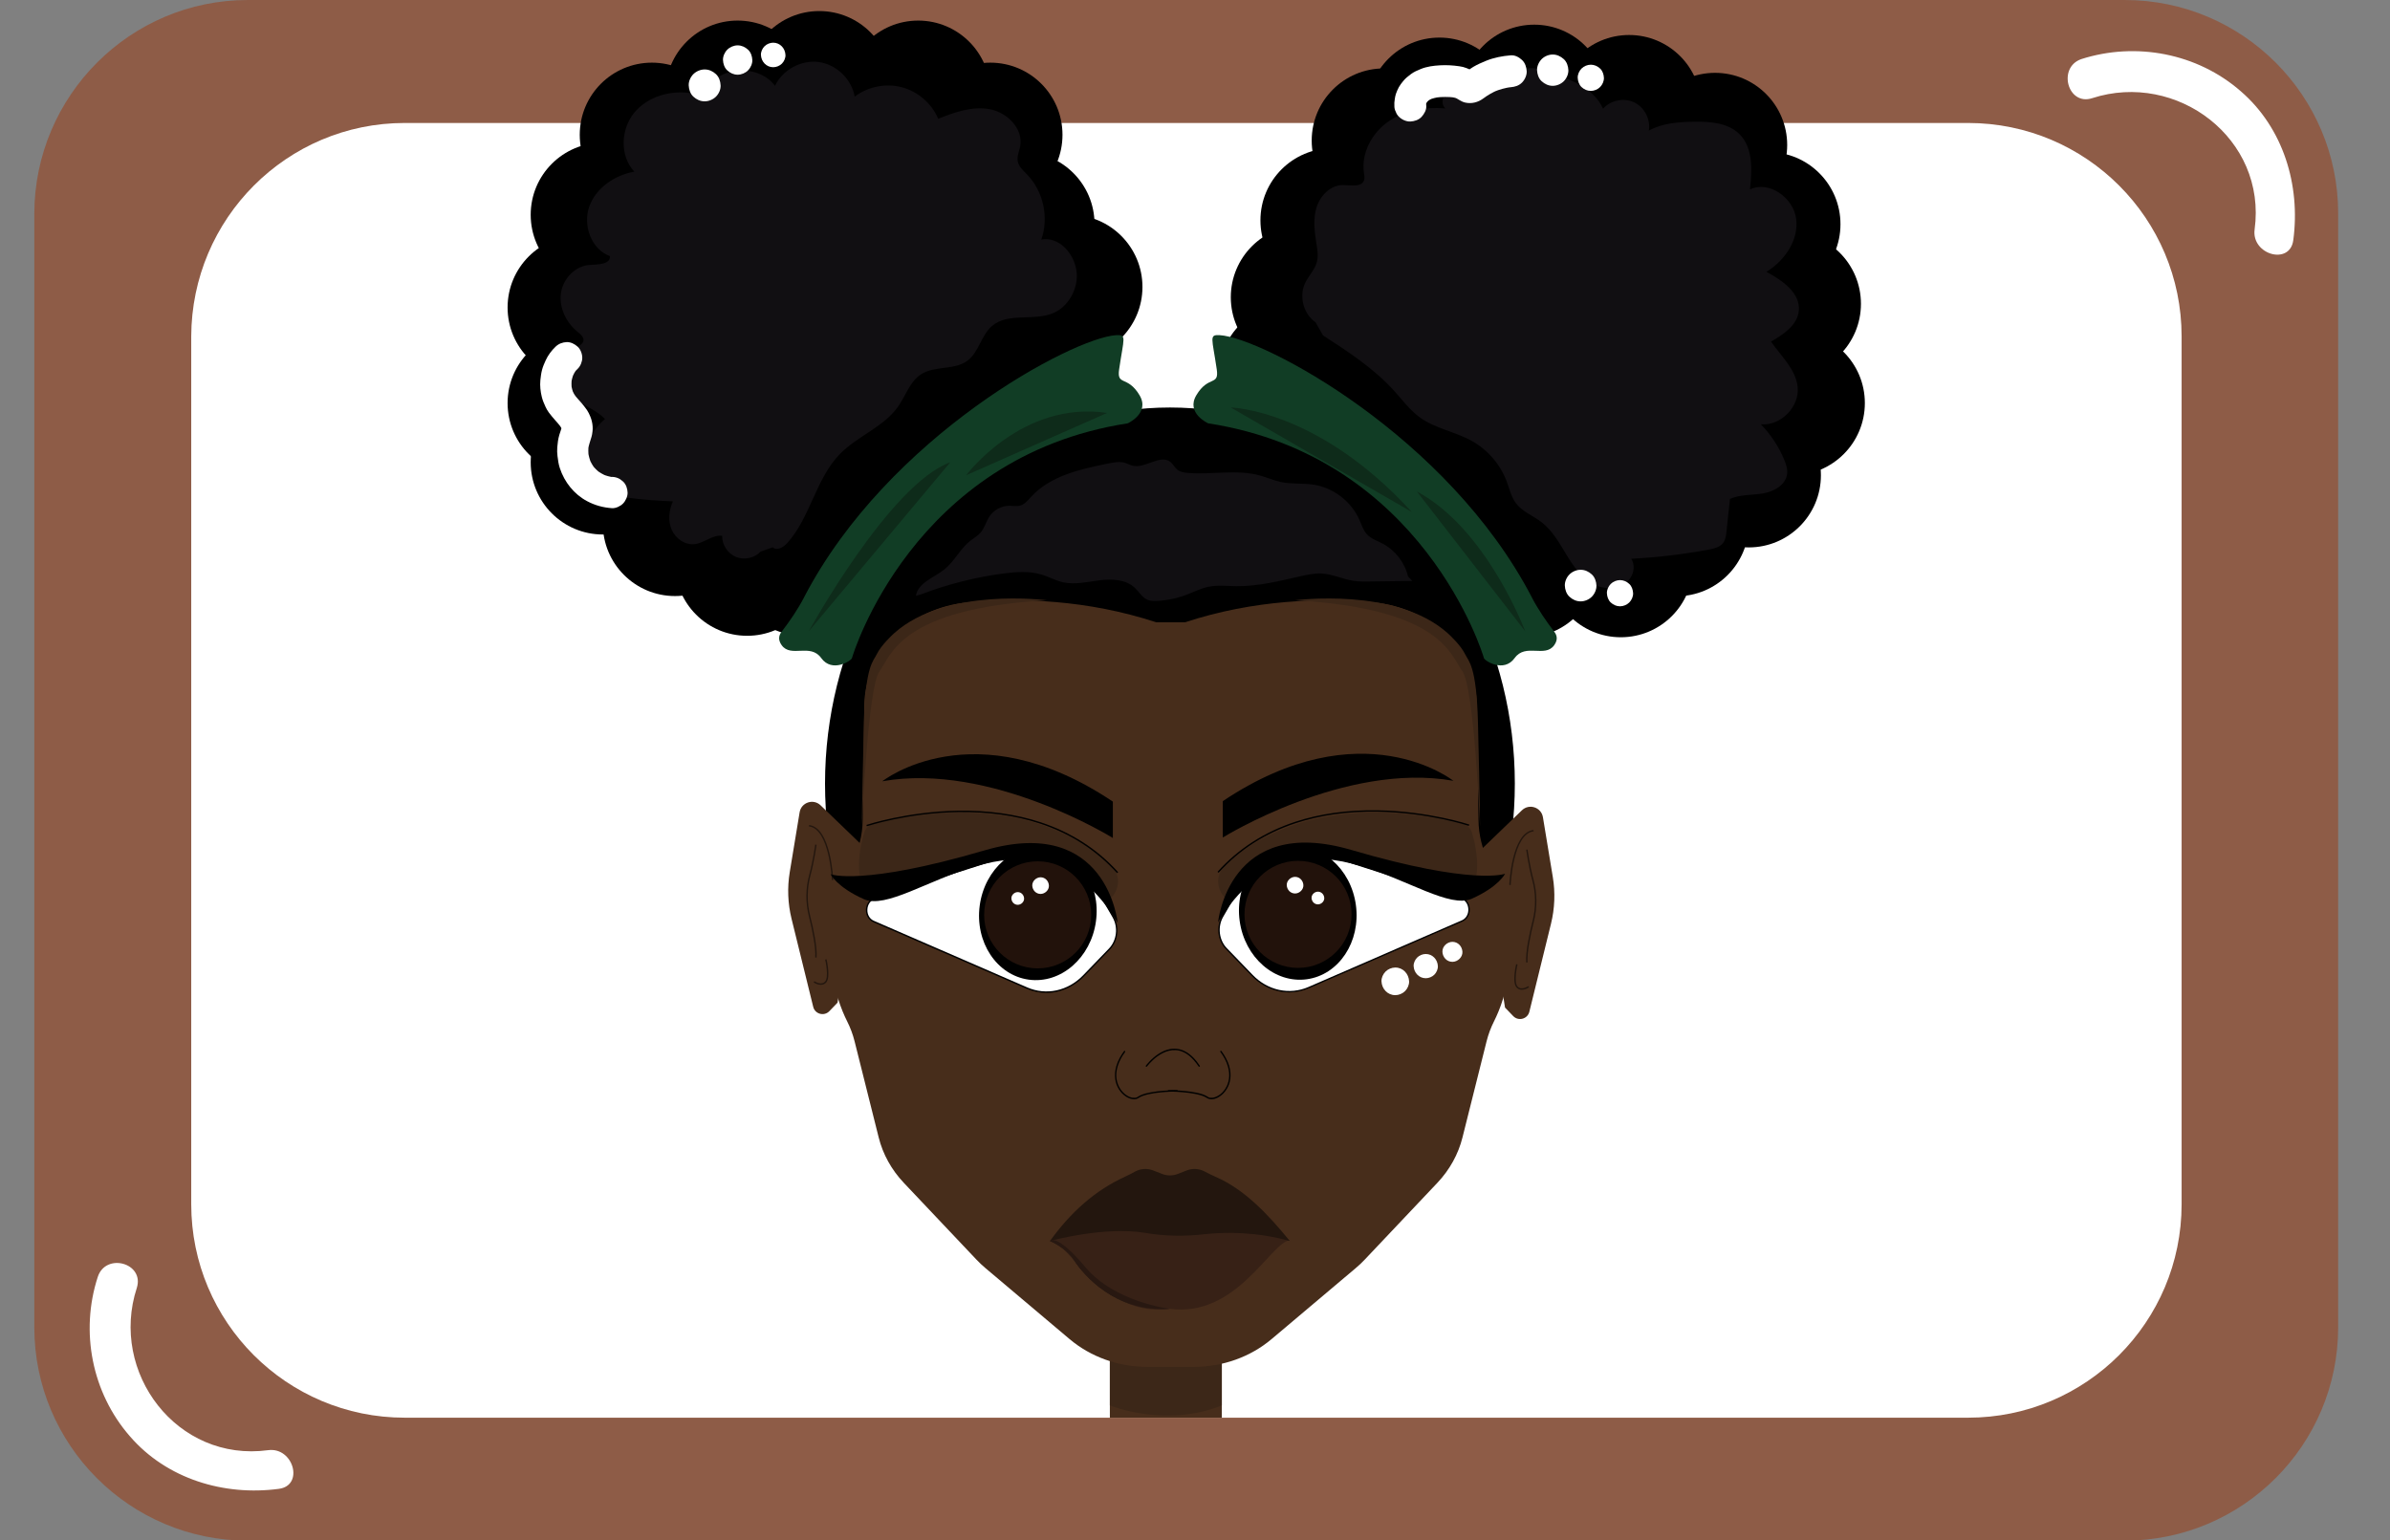 <?xml version="1.0" encoding="UTF-8"?>
<svg id="Layer_1" data-name="Layer 1" xmlns="http://www.w3.org/2000/svg" viewBox="0 0 654.9 422.1">
  <rect x="0" y="0" width="654.9" height="422.1" fill="#808080" stroke="none"/>
  <defs>
    <style>
      .cls-1 {
        opacity: .61;
      }

      .cls-2, .cls-3, .cls-4, .cls-5, .cls-6, .cls-7, .cls-8, .cls-9, .cls-10, .cls-11, .cls-12, .cls-13 {
        stroke-width: 0px;
      }

      .cls-3 {
        fill: #472d1b;
      }

      .cls-4 {
        fill: #281811;
      }

      .cls-5 {
        fill: #3c2718;
      }

      .cls-6 {
        fill: #372116;
      }

      .cls-7 {
        fill: #0e2b1a;
      }

      .cls-8 {
        fill: #1b181d;
      }

      .cls-9 {
        fill: #23160e;
      }

      .cls-10 {
        fill: #22120b;
      }

      .cls-11 {
        fill: #113d25;
      }

      .cls-12 {
        fill: #8e5c47;
      }

      .cls-13 {
        fill: #fff;
      }
    </style>
  </defs>
  <g id="Layer_1-2" data-name="Layer 1">
    <path class="cls-12" d="M67.9,0h514.3c32.3,0,58.5,26.2,58.5,58.5v305.2c0,32.3-26.2,58.5-58.5,58.5H67.9c-32.3,0-58.5-26.2-58.5-58.5V58.5C9.5,26.2,35.7,0,67.9,0Z"/>
    <path class="cls-13" d="M573.3,26.9c23.2-7.5,47.9,11.1,44.5,36-.9,6.9,9.7,9.9,10.6,2.9,2-15-2.7-30.7-14.4-40.8-11.9-10.4-28.7-13.6-43.7-8.8-6.6,2.3-3.7,12.9,3,10.7h0Z"/>
    <path class="cls-13" d="M26.8,349.9c-4.9,15-1.6,31.8,8.8,43.7,10.1,11.7,25.8,16.4,40.8,14.4,7-.9,4-11.5-2.9-10.6-25,3.4-43.6-21.3-36-44.5,2.1-6.8-8.5-9.7-10.7-3h0Z"/>
    <path class="cls-13" d="M110.9,33.7h428.4c32.3,0,58.5,26.2,58.5,58.5v237.8c0,32.3-26.2,58.5-58.5,58.5H110.9c-32.3,0-58.5-26.2-58.5-58.5V92.2c.1-32.3,26.2-58.5,58.5-58.5Z"/>
  </g>
  <g>
    <ellipse class="cls-2" cx="320.58" cy="214.73" rx="94.51" ry="103.06"/>
    <circle class="cls-2" cx="224.5" cy="91.85" r="73.4"/>
    <circle class="cls-2" cx="286.7" cy="94.22" r="19.77"/>
    <circle class="cls-2" cx="293.28" cy="78.63" r="19.77"/>
    <circle class="cls-2" cx="280.15" cy="61.41" r="19.77"/>
    <circle class="cls-2" cx="271.37" cy="36.94" r="19.77"/>
    <circle class="cls-2" cx="251.6" cy="25.41" r="19.77"/>
    <circle class="cls-2" cx="224.5" cy="22.8" r="19.77"/>
    <circle class="cls-2" cx="202.12" cy="25.41" r="19.77"/>
    <circle class="cls-2" cx="178.63" cy="36.94" r="19.77"/>
    <circle class="cls-2" cx="165.19" cy="58.86" r="19.77"/>
    <circle class="cls-2" cx="158.86" cy="84.26" r="19.77"/>
    <circle class="cls-2" cx="158.86" cy="110.46" r="19.77"/>
    <circle class="cls-2" cx="165.19" cy="126.7" r="19.77"/>
    <circle class="cls-2" cx="184.96" cy="143.57" r="19.77"/>
    <circle class="cls-2" cx="204.73" cy="154.46" r="19.77"/>
    <circle class="cls-2" cx="220.15" cy="154.46" r="19.77"/>
    <circle class="cls-2" cx="421.74" cy="92.59" r="73.4"/>
    <circle class="cls-2" cx="417.94" cy="154.86" r="19.77"/>
    <circle class="cls-2" cx="444.13" cy="154.86" r="19.77"/>
    <circle class="cls-2" cx="459.42" cy="143.62" r="19.77"/>
    <circle class="cls-2" cx="479.19" cy="130.24" r="19.77"/>
    <circle class="cls-2" cx="491.23" cy="110.46" r="19.77"/>
    <circle class="cls-2" cx="490.16" cy="83.26" r="19.77"/>
    <circle class="cls-2" cx="484.55" cy="61.44" r="19.77"/>
    <circle class="cls-2" cx="469.95" cy="39.73" r="19.77"/>
    <circle class="cls-2" cx="446.41" cy="29.36" r="19.77"/>
    <circle class="cls-2" cx="420.4" cy="26.53" r="19.77"/>
    <circle class="cls-2" cx="394.43" cy="30.07" r="19.77"/>
    <circle class="cls-2" cx="379.2" cy="38.52" r="19.77"/>
    <circle class="cls-2" cx="365.15" cy="60.39" r="19.77"/>
    <circle class="cls-2" cx="357.03" cy="81.45" r="19.77"/>
    <circle class="cls-2" cx="353.8" cy="102.9" r="19.77"/>
    <path class="cls-11" d="M220.35,163.66c-1.74,3.34-3.88,6.48-6.21,9.51-.71.92-1.02,2.16.07,3.66,2.54,3.5,7.84-.65,10.82,3.5s8.27.72,8.43,0,16.58-55.22,75.55-64.32c0,0,6.18-2.78,3.24-7.71-3.29-5.52-6.26-2.43-5.59-7.07,1.27-8.7,2.17-9.55-.82-9.38-11.85.7-62.48,27.6-85.5,71.81Z"/>
    <path class="cls-11" d="M419.72,163.66c1.74,3.34,3.88,6.48,6.21,9.51.71.92,1.02,2.16-.07,3.66-2.54,3.5-7.84-.65-10.82,3.5-2.99,4.15-8.27.72-8.43,0s-16.58-55.22-75.55-64.32c0,0-6.18-2.78-3.24-7.71,3.29-5.52,6.26-2.43,5.59-7.07-1.27-8.7-2.17-9.55.82-9.38,11.85.7,62.48,27.6,85.5,71.81Z"/>
    <path class="cls-7" d="M221.61,173s22.23-40.42,38.77-46.3"/>
    <path class="cls-7" d="M264.75,130.23s15.31-20.55,38.61-17.07"/>
    <path class="cls-7" d="M337.25,111.67s23.86.45,49.6,28.63"/>
    <path class="cls-7" d="M417.94,173s-10.54-28.14-29.69-38.31"/>
    <g>
      <path class="cls-3" d="M405.72,232.95l11.32-10.91c1.99-1.91,5.3-.81,5.75,1.91l2.71,16.41c.7,4.24.53,8.57-.49,12.74l-5.94,24.15c-.49,2.01-3,2.68-4.43,1.19l-2.24-2.33-6.68-43.17"/>
      <path class="cls-9" d="M413.96,242.52l-.39-.02s.16-3.62,1.03-7.23c.52-2.13,1.18-3.86,1.97-5.14,1.01-1.63,2.23-2.53,3.63-2.69l.04.38c-5.64.63-6.28,14.55-6.28,14.69Z"/>
      <path class="cls-9" d="M418.2,263.76c-.21-2.83.84-7.78,1.76-11.44.92-3.65.88-7.5-.1-11.12-1.06-3.91-1.65-8.3-1.66-8.35l.38-.05s.6,4.42,1.65,8.3c1,3.69,1.03,7.6.1,11.32-.91,3.63-1.96,8.55-1.75,11.32l-.39.03Z"/>
      <path class="cls-9" d="M416.99,271.23c-.55,0-1.09-.19-1.5-.71-1.19-1.49-.08-6.1-.04-6.3l.38.09s-.28,1.18-.42,2.51c-.18,1.72-.05,2.91.39,3.46.42.53,1.03.69,1.83.47.63-.17,1.13-.51,1.14-.51l.22.32c-.45.31-1.22.67-1.98.67Z"/>
    </g>
    <g>
      <path class="cls-3" d="M236.18,231.6l-11.32-10.91c-1.99-1.91-5.3-.81-5.75,1.91l-2.71,16.41c-.7,4.24-.53,8.57.49,12.74l5.94,24.15c.49,2.01,3,2.68,4.43,1.19l2.24-2.33,6.68-43.17"/>
      <path class="cls-9" d="M227.94,241.16c0-.14-.64-14.06-6.28-14.69l.04-.38c1.4.16,2.62,1.06,3.63,2.69.79,1.28,1.45,3.01,1.97,5.14.87,3.61,1.03,7.19,1.03,7.23l-.39.02Z"/>
      <path class="cls-9" d="M223.77,262.41l-.39-.03c.21-2.78-.84-7.69-1.75-11.32-.93-3.72-.9-7.63.1-11.32,1.05-3.88,1.65-8.25,1.65-8.3l.38.05s-.61,4.44-1.66,8.35c-.98,3.62-1.01,7.47-.1,11.12.92,3.66,1.97,8.62,1.76,11.44Z"/>
      <path class="cls-9" d="M224.92,269.88c-.76,0-1.53-.36-1.98-.67l.22-.32s.51.35,1.14.51c.8.21,1.41.05,1.83-.47.43-.55.57-1.74.39-3.46-.14-1.33-.42-2.49-.42-2.51l.38-.09c.05.2,1.15,4.81-.04,6.3-.41.52-.96.71-1.5.71Z"/>
    </g>
    <polygon class="cls-3" points="334.8 388.5 304.12 388.5 304.12 366.24 304.12 357.42 334.8 357.42 334.8 388.5"/>
    <path class="cls-5" d="M304.12,385.13s15.18,6.26,30.68,0v-22.7h-30.68v22.7Z"/>
    <path class="cls-3" d="M324.68,170.54c18.96-6.23,37.31-6.74,51.62-5.47,15.96,1.42,28.2,13.62,28.4,28.31l.43,31.35c.05,4.01,1.01,7.97,2.84,11.61,10.59,21.1,4.36,37.68,1.46,43.45-.9,1.78-1.6,3.65-2.08,5.56l-6.61,26.37c-1.15,4.59-3.51,8.86-6.88,12.42l-19.91,21.05c-.77.82-1.59,1.59-2.46,2.32l-23.05,19.45c-5.81,4.9-13.41,7.62-21.31,7.62h-6.37s-6.37,0-6.37,0c-7.9,0-15.5-2.72-21.31-7.62l-23.05-19.45c-.87-.73-1.69-1.51-2.46-2.32l-19.91-21.05c-3.37-3.56-5.73-7.83-6.88-12.42l-6.61-26.37c-.48-1.92-1.18-3.78-2.08-5.56-2.9-5.77-9.14-22.35,1.46-43.45,1.83-3.64,2.79-7.6,2.84-11.61l.43-31.35c.2-14.69,12.44-26.9,28.4-28.31,14.3-1.27,32.65-.76,51.62,5.47"/>
    <path class="cls-5" d="M304.66,237.41c-5.47-5.49-25.45-21.45-65.39-11.62-1.16.29-2.08,1.16-2.43,2.3-1.44,4.71-4.14,17.07,5.64,20.72,11.24,4.19,59.4,8.76,63.66-5.65.6-2.04.02-4.25-1.48-5.76Z"/>
    <path class="cls-5" d="M335.49,237.41c5.47-5.49,25.45-21.45,65.39-11.62,1.16.29,2.08,1.16,2.43,2.3,1.44,4.71,4.14,17.07-5.64,20.72-11.24,4.19-59.4,8.76-63.66-5.65-.6-2.04-.02-4.25,1.48-5.76Z"/>
    <path class="cls-9" d="M287.72,340.09s4.22,1.66,6.63,5.34c2.41,3.68,11.17,14.32,26.1,13.22,0,0-15.02-1.83-23-11.36-7.98-9.53-9.73-7.2-9.73-7.2Z"/>
    <path class="cls-6" d="M321.55,334.36h17.94s13.95,5.5,13.95,5.5c-5.29.6-14.58,21.32-32.99,18.8-18.42,2.53-27.44-18.19-32.72-18.8l13.68-5.5h17.94"/>
    <path class="cls-2" d="M308,288.05c-.92,1.25-1.69,2.63-2.12,4.13-.33,1.14-.45,2.35-.29,3.53.13.98.47,1.94,1,2.78.46.74,1.06,1.39,1.77,1.89.58.41,1.26.73,1.97.83.32.04.64.05.96-.02.29-.06.54-.2.79-.36.17-.11.34-.2.52-.29.21-.1.35-.16.58-.24.47-.17.96-.3,1.45-.42,1.08-.25,2.16-.4,3.26-.51.99-.1,1.97-.17,2.96-.21.54-.02,1.08-.04,1.62-.04.03,0,.05,0,.08,0,.25,0,.25-.39,0-.39-.37,0-.74.01-1.12.02-.9.03-1.79.08-2.69.15-1.1.09-2.21.22-3.3.42-.99.18-1.98.41-2.9.82-.18.08-.37.17-.54.28-.13.08-.26.18-.4.25-.03.01-.06.03-.09.04-.03.02-.02.01,0,0-.02,0-.03.01-.05.02-.06.02-.13.04-.19.06s-.13.03-.2.04c-.05,0,.01,0-.01,0-.02,0-.03,0-.05,0-.04,0-.07,0-.11,0-.15,0-.3,0-.44-.01-.02,0-.04,0-.06,0-.03,0,.05,0,0,0,0,0-.02,0-.02,0-.04,0-.08-.01-.12-.02-.08-.01-.16-.03-.24-.05-.16-.04-.32-.1-.48-.16-.02,0-.04-.02-.06-.02-.03-.01.04.02,0,0,0,0-.02,0-.03-.01-.04-.02-.08-.04-.12-.06-.08-.04-.16-.08-.24-.12-.17-.09-.33-.19-.48-.3-.08-.06-.16-.11-.24-.17-.03-.02.04.03,0,0,0,0-.02-.01-.03-.02-.02-.02-.04-.03-.06-.05-.04-.03-.08-.07-.12-.1-.32-.27-.61-.58-.87-.91,0,0-.01-.02-.02-.03.02.03,0,0,0,0-.02-.02-.03-.04-.05-.06-.03-.05-.07-.09-.1-.14-.06-.09-.13-.18-.19-.28-.12-.19-.23-.39-.34-.6-.11-.23-.19-.4-.27-.62s-.16-.46-.22-.7c-.27-1.04-.28-2.15-.08-3.22.26-1.39.85-2.7,1.6-3.9.22-.35.46-.7.7-1.03.06-.08.01-.22-.07-.26-.1-.06-.2-.01-.26.07h0Z"/>
    <path class="cls-2" d="M334.39,288.24c.9,1.22,1.66,2.57,2.08,4.03.32,1.1.44,2.28.28,3.39-.07.5-.2.98-.37,1.45-.04.12-.09.22-.13.31-.05.1-.09.21-.15.31-.1.2-.22.4-.34.6-.24.38-.47.67-.78,1-.14.15-.29.29-.45.42-.04.03-.07.06-.11.09-.02.02-.04.03-.06.05-.01,0-.02.02-.03.02.03-.02,0,0-.01,0-.08.06-.15.11-.23.17-.16.11-.32.2-.48.29-.08.04-.16.08-.24.12-.04.02-.08.04-.12.05-.01,0-.02,0-.03.01,0,0,.04-.02,0,0-.02,0-.04.02-.07.03-.16.06-.32.12-.48.16-.08.02-.16.04-.24.05-.04,0-.08.01-.11.02-.06,0,0,0-.02,0-.02,0-.04,0-.06,0-.15.02-.3.02-.44.01-.03,0-.07,0-.1,0-.02,0-.03,0-.05,0-.03,0,.05,0,.01,0,0,0-.02,0-.03,0-.07-.01-.14-.02-.2-.04s-.13-.04-.19-.06c-.02,0-.03-.01-.05-.02.06.02,0,0,0,0-.03-.01-.06-.03-.09-.04-.14-.07-.27-.17-.4-.25-.81-.48-1.74-.73-2.65-.93-1.08-.24-2.19-.39-3.29-.5-.97-.1-1.95-.16-2.92-.2-.53-.02-1.06-.04-1.59-.04-.02,0-.05,0-.07,0-.25,0-.25.39,0,.39.38,0,.76.01,1.14.02.91.03,1.82.08,2.72.16,1.11.09,2.19.22,3.28.43.52.1,1.03.21,1.54.36.23.07.46.14.69.22s.37.14.58.24c.18.09.35.18.52.29.12.08.23.15.36.21.28.12.58.18.89.19.69.01,1.38-.23,1.98-.57.73-.41,1.36-.99,1.87-1.66.58-.76,1-1.64,1.23-2.57.27-1.11.27-2.26.07-3.38-.26-1.42-.87-2.76-1.63-3.98-.22-.36-.46-.71-.71-1.05-.06-.08-.17-.13-.26-.07-.08.05-.13.18-.07.26h0Z"/>
    <path class="cls-2" d="M314.29,292.27s0-.01.01-.02c.02-.02.07-.08.01-.02.06-.06.1-.13.16-.2.19-.23.39-.46.59-.68.3-.32.61-.63.93-.92.19-.17.38-.34.57-.5.05-.04.1-.08.15-.12.03-.02.05-.04.08-.06,0,0,.02-.01.03-.02,0,0,.02-.01.03-.02-.02.01-.02.01,0,0,.11-.08.22-.16.33-.24.96-.69,1.98-1.23,3.11-1.51.6-.15,1.17-.21,1.8-.18.16,0,.32.02.47.04-.04,0,.03,0,.03,0,.02,0,.04,0,.06,0,.04,0,.08.01.12.02.08.01.16.03.24.05.33.07.66.17.97.3,1.61.65,2.93,1.97,3.96,3.35.17.23.34.47.5.71.14.21.47.01.33-.19-1.06-1.59-2.39-3.12-4.12-3.99-1.23-.62-2.6-.83-3.96-.6-1.19.2-2.32.73-3.32,1.39-.86.57-1.65,1.25-2.36,1.99-.24.25-.47.5-.69.77-.11.14-.24.27-.34.42,0,0,0,.01-.01.02-.06.08-.01.22.07.26.1.06.2.01.26-.07h0Z"/>
    <g>
      <g>
        <path class="cls-13" d="M298.65,240.3l6.35,10.96c1.63,2.81,1.19,6.54-1.03,8.84l-7.07,7.32c-4.2,4.34-10.23,5.64-15.51,3.35l-42.04-18.26c-2.67-1.16-2.45-5.46.32-6.34l41.28-13.21c6.75-2.16,13.92.82,17.7,7.34Z"/>
        <path class="cls-2" d="M286.73,272.08c-1.85,0-3.68-.38-5.41-1.13l-42.04-18.26c-1.29-.56-2.07-1.92-2-3.46.08-1.54.99-2.81,2.33-3.24l41.28-13.21c3.35-1.07,6.85-.93,10.1.42,3.25,1.35,5.95,3.77,7.83,7.01l6.35,10.96c1.67,2.89,1.23,6.71-1.06,9.07l-7.07,7.32c-2.09,2.16-4.66,3.62-7.45,4.22-.95.21-1.91.31-2.87.31ZM285.39,232.44c-1.46,0-2.93.23-4.37.69l-41.28,13.21c-1.19.38-2,1.52-2.06,2.9-.07,1.38.62,2.59,1.77,3.09l42.04,18.26c2.56,1.11,5.34,1.39,8.04.8,2.71-.59,5.22-2.01,7.25-4.11l7.07-7.32c2.17-2.24,2.59-5.87,1-8.61l-6.35-10.96c-1.83-3.17-4.48-5.53-7.65-6.85-1.77-.73-3.61-1.1-5.46-1.1Z"/>
      </g>
      <ellipse class="cls-2" cx="284.39" cy="250.3" rx="18.34" ry="16.07" transform="translate(-2.02 498.28) rotate(-82.24)"/>
      <path class="cls-2" d="M306.25,252.85s-2.86-29.67-36.49-19.81c-33.63,9.85-42.15,6.53-42.15,6.53,0,0,1.67,3.52,9.11,6.84,11.92,5.33,46.34-31.48,69.53,6.44Z"/>
      <circle class="cls-10" cx="284.34" cy="250.7" r="14.67"/>
      <path class="cls-13" d="M285.14,244.97c1.19,0,2.33-1.05,2.28-2.28s-1-2.28-2.28-2.28c-1.19,0-2.33,1.05-2.28,2.28s1,2.28,2.28,2.28h0Z"/>
      <path class="cls-13" d="M278.88,247.95c.91,0,1.78-.8,1.74-1.74s-.76-1.74-1.74-1.74c-.91,0-1.78.8-1.74,1.74s.76,1.74,1.74,1.74h0Z"/>
      <path class="cls-2" d="M306.1,239.28c-5.64-6.26-12.75-10.83-21.13-13.59-6.71-2.21-14.25-3.26-22.41-3.14-13.9.22-24.92,3.84-25.03,3.88l-.12-.37c.11-.04,11.18-3.68,25.14-3.9,8.2-.13,15.79.93,22.54,3.15,8.45,2.78,15.62,7.39,21.3,13.7l-.29.26Z"/>
      <path class="cls-2" d="M304.94,219.67v9.97s-33.49-20.82-63.18-15.54c0,0,25.08-19.94,63.18,5.57Z"/>
    </g>
    <path class="cls-9" d="M353.44,340.09c-6.07-7.44-12.46-14.19-20.44-17.64-1.01-.44-1.98-.93-2.95-1.44-1.5-.78-3.28-.89-4.88-.26l-2.43.95c-1.39.54-2.93.54-4.31,0l-2.43-.95c-1.66-.65-3.51-.51-5.04.34-.86.48-1.74.94-2.64,1.35-8.25,3.75-14.99,9.82-20.6,17.64,0,0,14.84-4.13,26.16-2.21,5.25.89,10.61.98,15.9.38,5.98-.67,14.38-.73,23.65,1.83Z"/>
    <g>
      <g>
        <path class="cls-13" d="M341.36,240.17l-6.35,10.96c-1.63,2.81-1.19,6.54,1.03,8.84l7.07,7.32c4.2,4.34,10.23,5.64,15.51,3.35l42.04-18.26c2.67-1.16,2.45-5.46-.32-6.34l-41.28-13.21c-6.75-2.16-13.92.82-17.7,7.34Z"/>
        <path class="cls-2" d="M353.29,271.95c-.96,0-1.92-.1-2.87-.31-2.78-.6-5.36-2.06-7.45-4.22l-7.07-7.32c-2.29-2.37-2.73-6.18-1.06-9.07l6.35-10.96c1.88-3.24,4.59-5.66,7.83-7.01,3.25-1.35,6.74-1.49,10.1-.42l41.28,13.21c1.34.43,2.26,1.7,2.33,3.24.08,1.54-.71,2.9-2,3.46l-42.04,18.26c-1.73.75-3.57,1.13-5.41,1.13ZM341.36,240.17l.17.1-6.35,10.96c-1.59,2.74-1.17,6.37,1,8.61l7.07,7.32c2.03,2.1,4.54,3.52,7.25,4.11,2.71.58,5.49.31,8.04-.8l42.04-18.26c1.14-.5,1.83-1.71,1.77-3.09-.07-1.38-.88-2.52-2.06-2.9l-41.28-13.21c-3.27-1.05-6.67-.9-9.83.41-3.17,1.31-5.81,3.68-7.65,6.85l-.17-.1Z"/>
      </g>
      <ellipse class="cls-2" cx="355.62" cy="250.17" rx="16.07" ry="18.34" transform="translate(-30.53 50.32) rotate(-7.76)"/>
      <path class="cls-2" d="M333.77,252.72s2.86-29.67,36.49-19.81c33.63,9.85,42.15,6.53,42.15,6.53,0,0-1.67,3.52-9.11,6.84-11.92,5.33-46.34-31.48-69.53,6.44Z"/>
      <circle class="cls-10" cx="355.68" cy="250.57" r="14.67"/>
      <path class="cls-13" d="M354.87,244.85c1.19,0,2.33-1.05,2.28-2.28s-1-2.28-2.28-2.28c-1.19,0-2.33,1.05-2.28,2.28s1,2.28,2.28,2.28h0Z"/>
      <path class="cls-13" d="M361.13,247.83c.91,0,1.78-.8,1.74-1.74s-.76-1.74-1.74-1.74c-.91,0-1.78.8-1.74,1.74s.76,1.74,1.74,1.74h0Z"/>
      <path class="cls-2" d="M333.91,239.16l-.29-.26c5.68-6.31,12.85-10.92,21.3-13.7,6.75-2.22,14.34-3.28,22.54-3.15,13.96.22,25.03,3.86,25.14,3.9l-.12.37c-.11-.04-11.13-3.66-25.03-3.88-8.16-.13-15.7.93-22.41,3.14-8.38,2.76-15.49,7.33-21.13,13.59Z"/>
      <path class="cls-2" d="M335.07,219.54v9.97s33.49-20.82,63.18-15.54c0,0-25.08-19.94-63.18,5.57Z"/>
    </g>
    <path class="cls-4" d="M287.72,340.09s4.22,1.66,6.63,5.34c2.41,3.68,11.17,14.32,26.1,13.22,0,0-15.02-1.83-23-11.36-7.98-9.53-9.73-7.2-9.73-7.2Z"/>
    <path class="cls-5" d="M236.18,226.28s1.59-37.98,4.82-42.33,5.66-17.15,45.84-19.45c0,0-27.59-3.68-41.76,8.97-.62.55-3.64,3.35-4.85,5.85-.91,1.9-3.09,3.01-3.49,18.54-.57,22.33-.57,28.41-.57,28.41Z"/>
    <path class="cls-5" d="M405.54,226.28s-1.59-37.98-4.82-42.33c-3.23-4.35-5.66-17.15-45.84-19.45,0,0,27.59-3.68,41.76,8.97.62.55,3.64,3.35,4.85,5.85.91,1.9,3.09,3.01,3.49,18.54.57,22.33.57,28.41.57,28.41Z"/>
    <g class="cls-1">
      <path class="cls-8" d="M208.45,151.14c-1.68,1.8-4.5,2.41-6.77,1.49s-3.86-3.34-3.8-5.8c-2.58-.33-4.8,1.9-7.38,2.27-2.66.38-5.33-1.43-6.43-3.89s-.78-5.37.32-7.82c-4.18-.13-8.36-.47-12.51-1.01-2.25-.3-4.55-.67-6.51-1.82-3.33-1.94-5.16-5.98-4.92-9.82s2.37-7.43,5.32-9.92c-2.15-2.23-5.13-3.41-7.73-5.1s-5.02-4.31-4.87-7.41c.15-3.26,3.02-5.65,5.64-7.61.43-.32.88-.67,1.02-1.18.3-1.02-.72-1.9-1.55-2.57-3.13-2.53-5.13-6.62-4.58-10.6s3.96-7.57,7.98-7.76c2.25-.11,5.63-.16,5.46-2.4-5.13-1.85-7.5-8.46-5.67-13.59s6.97-8.6,12.34-9.57c-4.03-4.27-3.75-11.59-.03-16.13,3.73-4.54,10.17-6.33,15.95-5.3.73.13,1.5.3,2.21.08,1.01-.32,1.61-1.32,2.25-2.17,4.21-5.62,13.97-5.62,18.17,0,2.09-4.4,7.19-7.17,12.01-6.51s9,4.68,9.83,9.48c3.62-2.76,8.54-3.73,12.93-2.57s8.19,4.45,9.96,8.64c4.51-1.82,9.36-3.51,14.14-2.62s9.22,5.37,8.32,10.15c-.26,1.37-.92,2.72-.68,4.09.27,1.5,1.54,2.58,2.6,3.68,4.44,4.6,6,11.77,3.87,17.8,5.67-1.06,10.43,5.54,9.66,11.26-.5,3.72-2.79,7.27-6.21,8.81-5.37,2.41-12.53-.21-16.98,3.63-2.96,2.55-3.57,7.15-6.7,9.49-3.58,2.67-8.96,1.32-12.72,3.73-3.03,1.95-4.16,5.76-6.21,8.73-3.92,5.68-11.1,8.12-15.95,13.04-6.71,6.8-8.13,17.45-14.55,24.53-1.02,1.13-2.83,2.18-3.93,1.12"/>
    </g>
    <g class="cls-1">
      <path class="cls-8" d="M360.49,88.34c-3.31-2.3-4.6-7.1-2.88-10.75.94-2,2.64-3.63,3.22-5.76.45-1.68.15-3.47-.13-5.19-.53-3.3-.93-6.74.09-9.92s3.83-6.01,7.17-6.01c2.16,0,5.14.7,5.82-1.34.21-.63.06-1.32-.04-1.98-.8-5.4,2.17-10.93,6.65-14.06s10.2-4.09,15.64-3.62c-2-2.01.36-5.34,2.79-6.81,4.84-2.92,12.04-3.84,15.39.7-.36-2.31,1.82-4.39,4.12-4.81s4.63.38,6.84,1.15c5.57,1.96,11.72,4.44,14.09,9.85,2.06-2.34,5.73-3.08,8.54-1.74s4.53,4.66,4.01,7.74c3.71-2.06,8.11-2.37,12.36-2.44,4.43-.07,9.33.28,12.47,3.4,3.78,3.76,3.46,9.85,2.88,15.15,5.3-2.49,11.96,2.32,12.67,8.13s-3.16,11.41-8.16,14.46c4.37,2.33,9.41,5.83,8.87,10.75-.42,3.9-4.21,6.41-7.61,8.37,2.78,4.02,6.83,7.61,7.3,12.48.53,5.42-4.65,10.66-10.08,10.19,2.72,2.79,4.9,6.1,6.39,9.69.52,1.25.97,2.6.8,3.94-.39,3.03-3.66,4.82-6.67,5.32s-6.2.25-8.99,1.49c-.32,2.97-.64,5.94-.95,8.91-.12,1.12-.26,2.3-.95,3.19-.89,1.14-2.43,1.5-3.84,1.77-7.04,1.32-14.16,2.17-21.31,2.53,1,1.54.81,3.66-.19,5.19-2.04,3.14-6.76,3.55-10.09,1.83s-5.57-4.97-7.51-8.17-3.83-6.59-6.8-8.87c-2.31-1.78-5.24-2.85-7-5.18-1.31-1.74-1.78-3.94-2.54-5.97-1.75-4.68-5.22-8.7-9.59-11.13-4.53-2.52-9.93-3.35-14.14-6.38-2.8-2.01-4.86-4.84-7.17-7.39-5.53-6.1-12.52-10.65-19.43-15.13"/>
    </g>
    <g class="cls-1">
      <path class="cls-8" d="M250.97,163.29c.57-3.63,4.96-4.97,7.83-7.27,2.76-2.22,4.32-5.68,7.11-7.86.93-.72,1.99-1.3,2.77-2.19,1.13-1.29,1.52-3.06,2.47-4.48,1.19-1.77,3.3-2.9,5.43-2.9,1,0,2.02.22,2.98-.05,1.25-.35,2.11-1.46,2.99-2.41,5.28-5.75,13.47-7.58,21.13-9.12,1.58-.32,3.24-.63,4.76-.12.61.2,1.17.53,1.78.7,3.54.97,7.7-3.28,10.54-.96.71.58,1.12,1.48,1.83,2.06.82.66,1.92.83,2.97.91,6.58.53,13.36-1.06,19.72.71,1.92.53,3.76,1.36,5.71,1.78,2.93.62,5.98.27,8.94.72,5.46.84,10.37,4.62,12.59,9.67.6,1.35,1.03,2.83,2.03,3.92,1.14,1.24,2.83,1.79,4.32,2.57,3.46,1.82,6.06,5.19,6.95,8.99.4.41.8.83,1.19,1.24-3.89.05-7.78.1-11.67.15-1.46.02-2.93.04-4.37-.17-3.01-.44-5.84-1.87-8.88-2.02-1.86-.09-3.71.3-5.53.71-5.87,1.32-11.78,2.83-17.8,2.76-2.56-.03-5.16-.35-7.67.18-2.05.43-3.93,1.4-5.89,2.15-2.58.98-5.31,1.56-8.06,1.71-.93.05-1.89.05-2.74-.32-1.45-.63-2.27-2.15-3.41-3.24-2.46-2.34-6.26-2.51-9.64-2.09s-6.81,1.29-10.13.53c-1.97-.45-3.76-1.46-5.69-2.06-3.42-1.06-7.1-.79-10.65-.32-7.67,1.02-15.22,2.93-22.45,5.69"/>
    </g>
    <path class="cls-13" d="M167.67,130.71c-.24-.02-.47-.04-.71-.07l1.14.15c-1.02-.14-2.01-.41-2.97-.81l1.02.43c-.95-.41-1.84-.92-2.66-1.55l.87.67c-.75-.59-1.42-1.25-2.01-2l.67.87c-.61-.79-1.1-1.65-1.49-2.56l.43,1.02c-.38-.93-.65-1.91-.79-2.9l.15,1.14c-.14-1.04-.15-2.09-.01-3.13l-.15,1.14c.16-1.2.61-2.27.93-3.43.52-1.88.4-3.8-.36-5.59-.26-.6-.51-1.17-.88-1.71-.47-.68-.99-1.33-1.52-1.96-.68-.79-1.4-1.53-2.04-2.35l.67.87c-.48-.63-.87-1.3-1.18-2.02l.43,1.02c-.33-.79-.55-1.61-.67-2.46l.15,1.14c-.13-.96-.12-1.92,0-2.87l-.15,1.14c.13-.88.36-1.74.7-2.57l-.43,1.02c.32-.75.72-1.46,1.22-2.11l-.67.87c.28-.37.59-.71.93-1.03.78-.75,1.26-1.96,1.26-3.03s-.47-2.31-1.26-3.03-1.89-1.31-3.03-1.26-2.19.45-3.03,1.26c-1.09,1.04-2.06,2.33-2.69,3.71-.39.85-.77,1.72-1.01,2.63s-.36,1.88-.46,2.82c-.15,1.53.03,3.15.4,4.63.23.93.61,1.81,1.01,2.68.25.55.55,1.07.91,1.56,1.05,1.44,2.32,2.69,3.41,4.09l-.67-.87c.39.51.74,1.05.99,1.64l-.43-1.02c.14.35.24.72.3,1.09l-.15-1.14c.04.34.03.68,0,1.02l.15-1.14c-.14.87-.5,1.67-.74,2.51-.31,1.09-.46,2.24-.55,3.36-.06.8-.04,1.59.06,2.38.14,1.14.29,2.26.65,3.34,1.26,3.82,3.89,7.14,7.47,9.04,2.14,1.14,4.38,1.75,6.8,1.92,1.05.07,2.31-.53,3.03-1.26s1.3-1.96,1.26-3.03-.41-2.26-1.26-3.03l-.87-.67c-.67-.39-1.39-.58-2.16-.59h0Z"/>
    <path class="cls-13" d="M425.47,23.52c1.1,0,2.25-.48,3.03-1.26s1.3-1.96,1.26-3.03-.41-2.26-1.26-3.03-1.87-1.26-3.03-1.26c-1.1,0-2.25.48-3.03,1.26s-1.3,1.96-1.26,3.03.41,2.26,1.26,3.03,1.87,1.26,3.03,1.26h0Z"/>
    <path class="cls-13" d="M435.91,24.91c.92,0,1.89-.4,2.54-1.05s1.09-1.64,1.05-2.54-.35-1.89-1.05-2.54-1.57-1.05-2.54-1.05c-.92,0-1.89.4-2.54,1.05s-1.09,1.64-1.05,2.54.35,1.89,1.05,2.54,1.57,1.05,2.54,1.05h0Z"/>
    <path class="cls-13" d="M390.81,28.94c-.03-.34-.03-.68.01-1.03l-.16,1.16c.06-.45.19-.89.36-1.31l-.44,1.04c.2-.46.46-.89.76-1.29l-.68.88c.36-.46.78-.87,1.24-1.24l-.88.68c.49-.37,1.02-.67,1.59-.92l-1.04.44c.91-.38,1.86-.61,2.83-.75l-1.16.16c1.77-.24,3.64-.26,5.41-.04l-1.16-.16c.71.1,1.41.26,2.08.54l-1.04-.44c1.01.44,1.77,1.16,2.89,1.43,1.79.43,3.59-.04,5.04-1.12,1.23-.92,2.56-1.68,3.98-2.28l-1.04.44c1.5-.62,3.07-1.05,4.68-1.28l-1.16.16c.35-.05.7-.08,1.05-.11,1.17-.1,2.23-.42,3.09-1.28.76-.76,1.33-2,1.28-3.09s-.42-2.3-1.28-3.09-1.94-1.37-3.09-1.28c-2.32.19-4.6.62-6.76,1.5-1.2.49-2.39,1.01-3.51,1.67-.41.25-.82.51-1.21.79-.43.3-.83.65-1.31.88l1.04-.44c-.16.06-.31.11-.48.13l1.16-.16c-.08,0-.17,0-.25,0l1.16.16c-.09-.01-.17-.03-.25-.06l1.04.44c-.32-.14-.58-.36-.88-.54-.58-.36-1.26-.62-1.88-.87s-1.29-.41-1.96-.5c-1.76-.26-3.51-.36-5.29-.26s-3.62.33-5.27,1.01c-.95.39-1.86.77-2.69,1.39s-1.52,1.16-2.13,1.92c-.42.52-.86,1.06-1.19,1.66s-.59,1.24-.82,1.88c-.18.51-.24,1.03-.32,1.57s-.14,1.06-.09,1.61c-.02.6.1,1.16.38,1.68.18.54.48,1.01.9,1.4.76.76,2,1.33,3.09,1.28s2.3-.42,3.09-1.28c.74-.81,1.38-1.95,1.28-3.09h0Z"/>
    <path class="cls-13" d="M193.09,27.77c1.12,0,2.29-.49,3.09-1.28s1.33-2,1.28-3.09-.42-2.3-1.28-3.09-1.9-1.28-3.09-1.28c-1.12,0-2.29.49-3.09,1.28s-1.33,2-1.28,3.09.42,2.3,1.28,3.09,1.9,1.28,3.09,1.28h0Z"/>
    <path class="cls-13" d="M202.13,20.47c1.03,0,2.11-.45,2.84-1.18s1.22-1.84,1.18-2.84-.39-2.12-1.18-2.84-1.75-1.18-2.84-1.18c-1.03,0-2.11.45-2.84,1.18s-1.22,1.84-1.18,2.84.39,2.12,1.18,2.84,1.75,1.18,2.84,1.18h0Z"/>
    <path class="cls-13" d="M211.87,18.42c.86,0,1.77-.37,2.38-.98s1.02-1.54.98-2.38c-.08-1.82-1.48-3.36-3.36-3.36-.86,0-1.77.37-2.38.98s-1.02,1.54-.98,2.38c.08,1.82,1.48,3.36,3.36,3.36h0Z"/>
    <path class="cls-13" d="M433.12,164.8c1.11,0,2.27-.48,3.06-1.27s1.31-1.98,1.27-3.06-.42-2.28-1.27-3.06-1.89-1.27-3.06-1.27c-1.11,0-2.27.48-3.06,1.27s-1.31,1.98-1.27,3.06.42,2.28,1.27,3.06,1.89,1.27,3.06,1.27h0Z"/>
    <path class="cls-13" d="M443.91,166.15c.92,0,1.89-.4,2.54-1.05s1.09-1.64,1.05-2.54-.35-1.89-1.05-2.54-1.57-1.05-2.54-1.05c-.92,0-1.89.4-2.54,1.05s-1.09,1.64-1.05,2.54.35,1.89,1.05,2.54,1.57,1.05,2.54,1.05h0Z"/>
    <path class="cls-13" d="M382.33,272.71c.97,0,1.99-.42,2.68-1.11s1.15-1.73,1.11-2.68c-.09-2.05-1.66-3.78-3.78-3.78-.97,0-1.99.42-2.68,1.11s-1.15,1.73-1.11,2.68c.09,2.05,1.66,3.78,3.78,3.78h0Z"/>
    <path class="cls-13" d="M390.68,268.07c.85,0,1.75-.37,2.35-.97s1.01-1.52.97-2.35c-.08-1.8-1.46-3.32-3.32-3.32-.85,0-1.75.37-2.35.97s-1.01,1.52-.97,2.35c.08,1.8,1.46,3.32,3.32,3.32h0Z"/>
    <path class="cls-13" d="M397.99,263.58c1.43,0,2.81-1.26,2.74-2.74s-1.2-2.74-2.74-2.74c-1.43,0-2.81,1.26-2.74,2.74s1.2,2.74,2.74,2.74h0Z"/>
  </g>
</svg>
